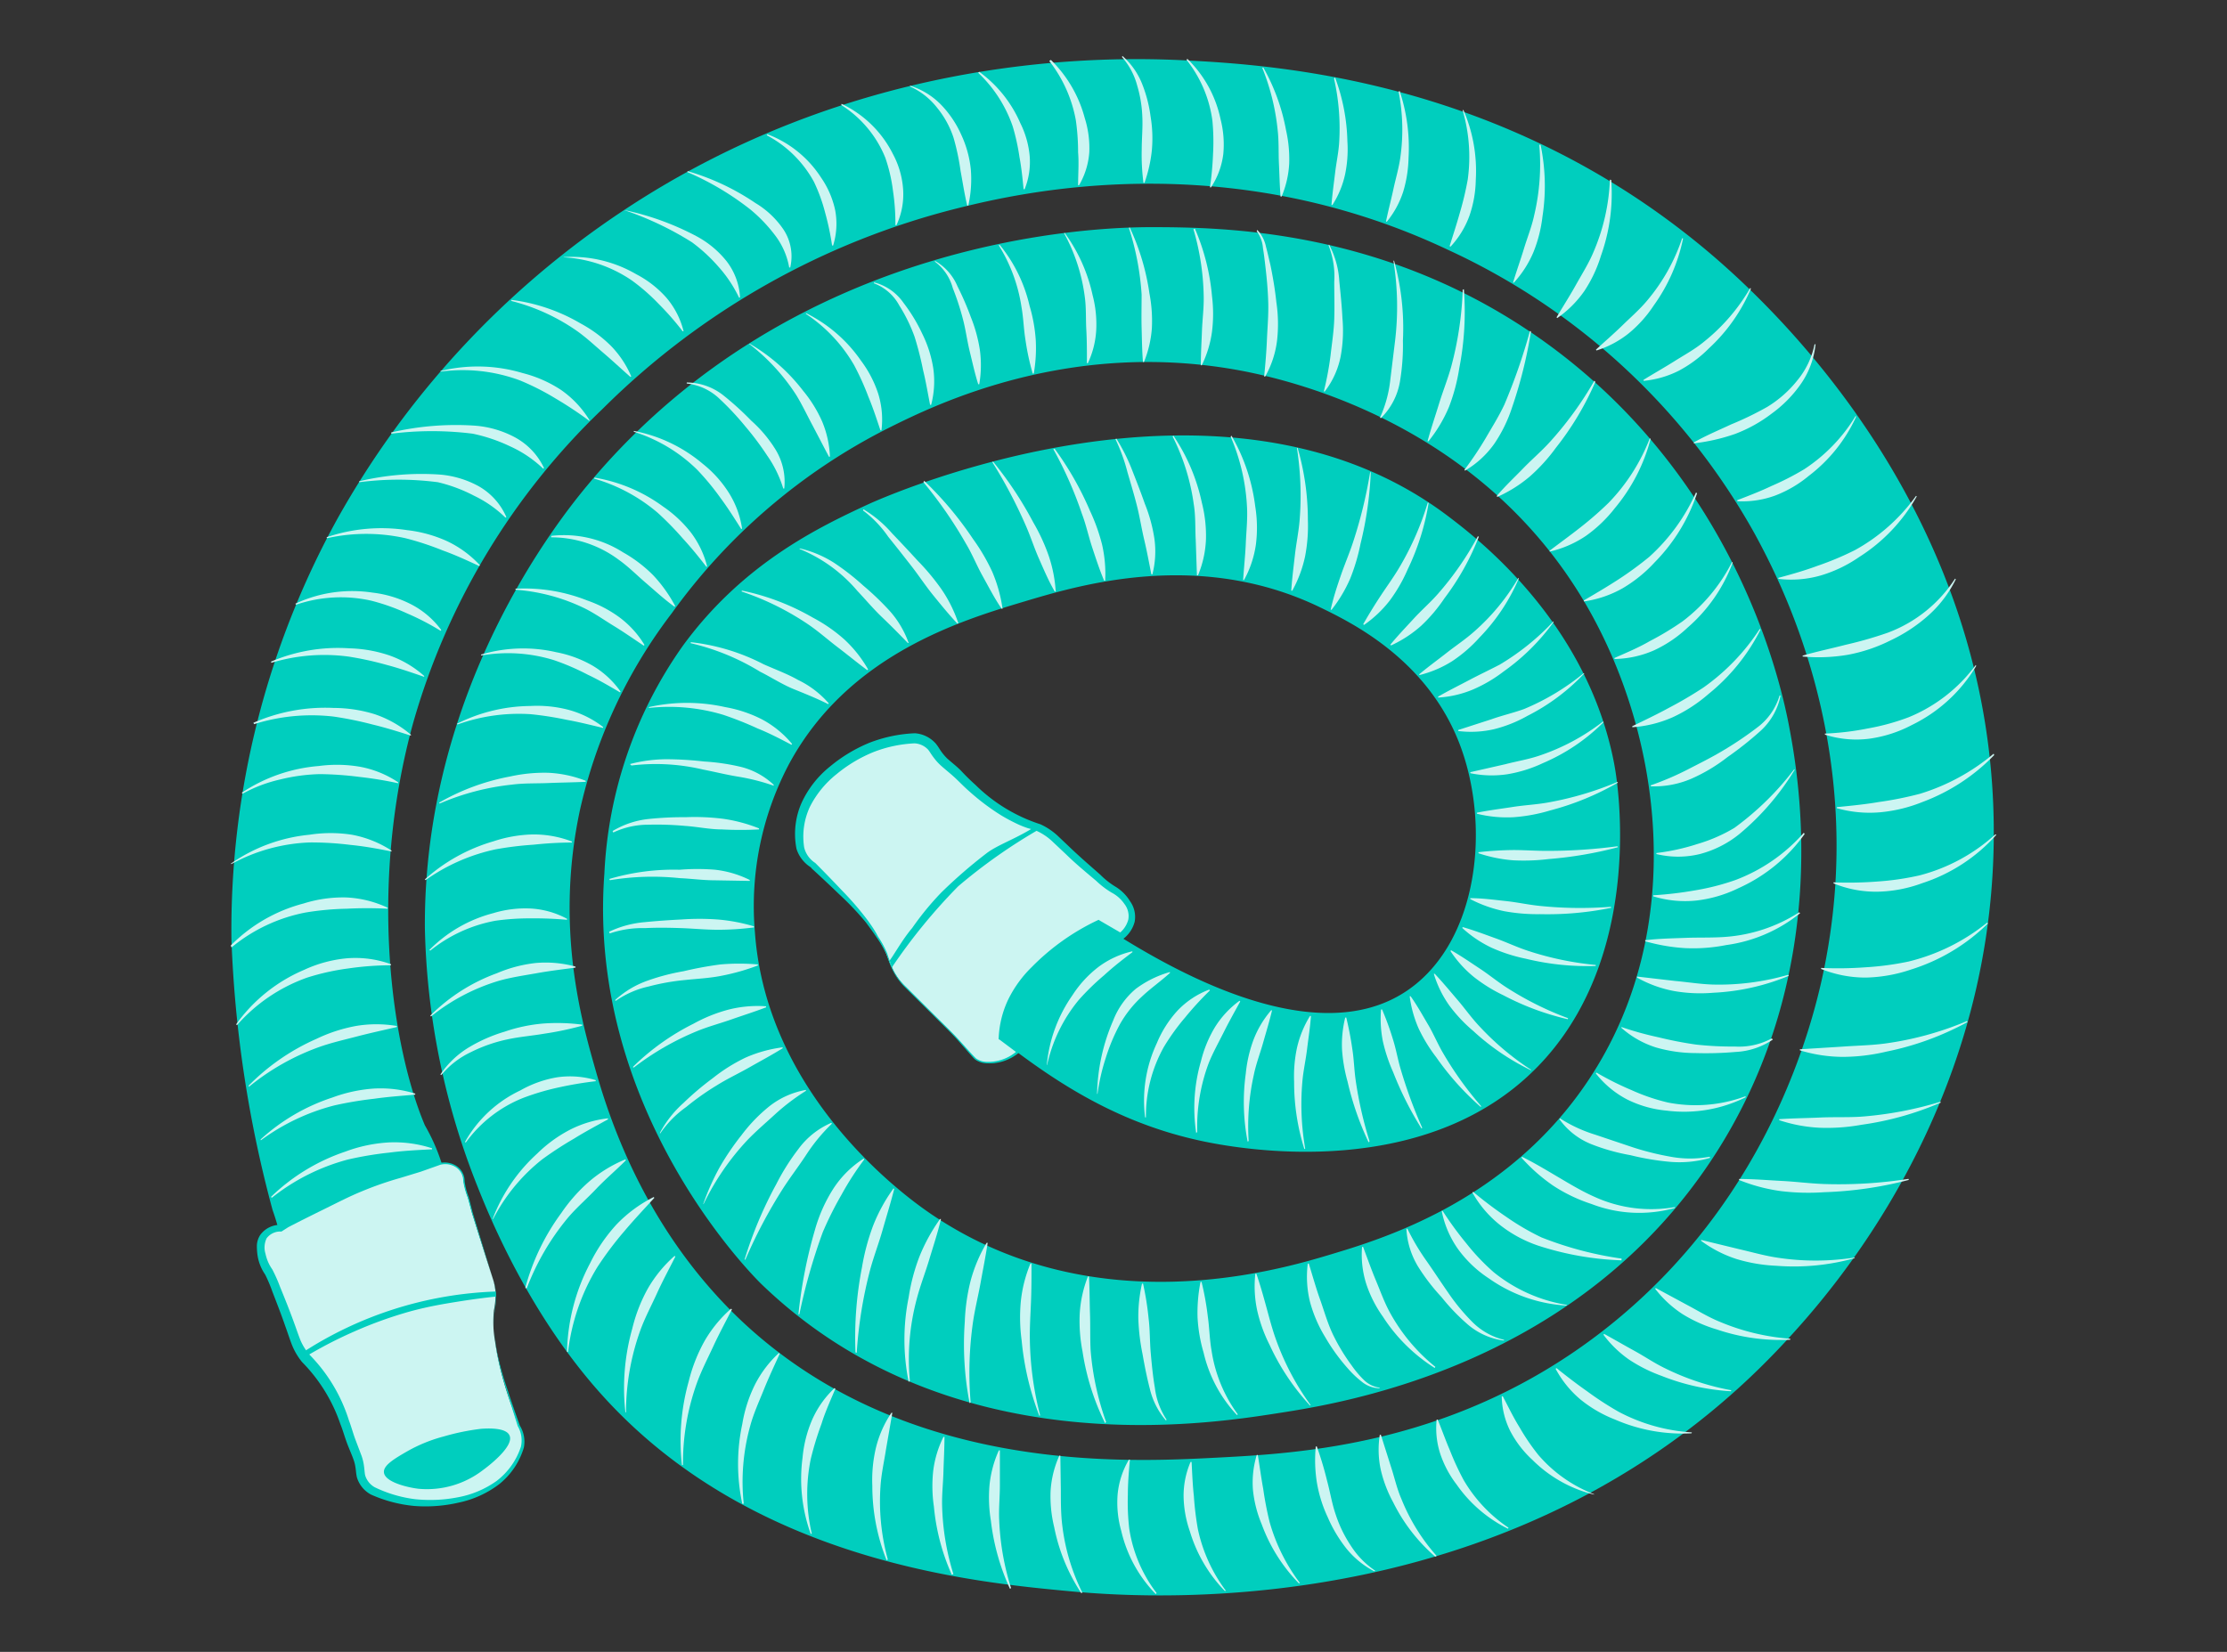 <?xml version="1.0" encoding="UTF-8"?> <svg xmlns="http://www.w3.org/2000/svg" id="Layer_1" data-name="Layer 1" viewBox="0 0 217 161"><rect x="0" y="0" width="217" height="161" fill="#333333" stroke="none"/><defs><style>.cls-1{fill:#00cebe;}.cls-2{fill:#ccf5f2;}</style></defs><title>hosepipe-t</title><path class="cls-1" d="M36.65,139.38c-6.83-11.54-8.73-15.61-8.93-16.85a21.86,21.86,0,0,0-.6-2.8c-.27-1-.54-1.73-.57-1.83a117.26,117.26,0,0,1-4-26.36,83,83,0,0,1,10.34-41A87,87,0,0,1,60.56,20.64C82.69,5.87,105.42,5.4,115.21,5.87c9,.44,31.1,1.84,51,18.47,5.89,4.93,28.44,25.31,28.06,57.6-.3,26.64-16,44.18-20.26,48.78-25.09,27.16-60.66,25.24-69.79,24.37-9.38-.88-30.87-2.91-45.45-19-7.27-8-11.17-17.74-12.29-20.57a71.89,71.89,0,0,1-5.08-25.07c-.14-23.24,13-39.75,15.88-43.2,20.28-24.4,49.85-25.08,54.65-25.11,7.1,0,23.35.08,38.9,11.41C169.5,47.16,173.65,67.12,174.37,71c.95,5.06,4.14,23.6-7.09,41.27-13.27,20.87-36.47,24.5-42.84,25.48-7,1.09-31.94,5-50.17-12.52-.71-.67-17.11-16.9-15.38-40.09a41.76,41.76,0,0,1,7.67-22.23c5.86-8,13.2-11.51,18-13.74,1.67-.77,34.58-15.43,56.49,1.1,2.56,1.94,12.73,9.6,15.88,22.53.22.9.36,1.63.43,2.06.24,1.35,2.84,17.4-6.71,28.22-11,12.46-30.07,8.88-33.6,8.12-9.91-2.13-16.61-7.47-22.89-12.55A79.57,79.57,0,0,1,78.29,81.2,12.08,12.08,0,0,1,82,76.81,13.15,13.15,0,0,1,92.36,75a50.62,50.62,0,0,0,15.51,15.5c4.74,3,20.06,12.65,29.5,5.87,6.72-4.82,7.92-16,4.8-24-3.2-8.15-10.48-11.69-13.51-13.16-11.74-5.7-23.44-2.2-28.73-.62-6.22,1.86-17.21,5.16-23,15.79a29.62,29.62,0,0,0-3.37,16.49c1.14,15.93,14.62,25.68,16.78,27.19l.2.14c16,11,34.12,5.57,39.14,4.06s17.25-5.17,25.11-17c9.74-14.62,7.21-33.66-.36-46.52-10.12-17.18-28-21.54-33.28-22.57-16.72-3.22-29.87,3.18-34.7,5.61a58.34,58.34,0,0,0-21,18A49.28,49.28,0,0,0,56.5,79c-2.4,11.29.12,20.35,1.48,25.11,1.23,4.34,4.57,15.31,14,24.37,15.86,15.18,37.58,14.06,46.6,13.59,8.09-.42,23.23-1.21,37.56-12.32C173,116.67,177.06,98.39,178,93.06c3.75-20.74-4.59-36.55-7-41a65.52,65.52,0,0,0-29.95-27.73c-21.55-10.18-41.47-5.59-47.63-4.06A74.77,74.77,0,0,0,58.72,39.85,68.08,68.08,0,0,0,40.25,70.49c-4.44,16.15-2,31.74,1.15,39.19A18.73,18.73,0,0,1,43,113.27c.18.56.2.72.45,1.53a34.71,34.71,0,0,0,1.24,3.37c1.22,3,1.55,10.5,1.64,12.87.16,3.92.26,7.59.31,11a4.39,4.39,0,0,1-2.44,2.13C41.86,144.91,38.54,143.12,36.65,139.38Z"></path><path class="cls-2" d="M88.25,96.21l4.8,4.78.89,1c1,1.15,1.09,1.24,1.3,1.34a3.11,3.11,0,0,0,2.3.08,4.35,4.35,0,0,0,1.66-.9l-.46-.35-.38-.29c-.19-.15-.49-.37-.88-.69a10,10,0,0,1,.39-2.28A10.85,10.85,0,0,1,101.1,94a21.83,21.83,0,0,1,6-4.07l1.13.72,1,.63a2.67,2.67,0,0,0,1.1-2,2.73,2.73,0,0,0-.6-1.59A4.89,4.89,0,0,0,108,86.32c-.28-.18-1.06-.88-2.63-2.29-2.51-2.25-2.61-2.56-3.65-3.14s-1-.29-2.47-1a18.75,18.75,0,0,1-4.32-3c-1-.85-1-1-2.19-2a7.5,7.5,0,0,1-1.24-1.2,6.2,6.2,0,0,0-.88-1.14A2.51,2.51,0,0,0,89.13,72a12.67,12.67,0,0,0-6.22,1.89c-1.06.67-4.44,2.79-5,6.53a7.16,7.16,0,0,0,0,2.27,2.69,2.69,0,0,0,.42.87,2.93,2.93,0,0,0,.85.81c.28.26.74.7,1.29,1.24a32.36,32.36,0,0,1,4.58,5.11,11,11,0,0,1,1.47,2.63A7.72,7.72,0,0,0,87.28,95,5.67,5.67,0,0,0,88.25,96.21Z"></path><path class="cls-1" d="M88.28,96.18l2.53,2.52c.84.84,1.7,1.66,2.51,2.52l1.2,1.33c.2.21.4.44.61.63a1.94,1.94,0,0,0,.79.3,4.24,4.24,0,0,0,3.2-1.06v.2l-1.75-1.31-.06,0v-.08a9.71,9.71,0,0,1,.93-3.81,11.53,11.53,0,0,1,2.31-3.18,22.42,22.42,0,0,1,6.35-4.52l.15-.07.14.09L109.36,91l-.35,0a2.52,2.52,0,0,0,.93-1.36,1.92,1.92,0,0,0-.38-1.54A3.43,3.43,0,0,0,108.32,87a8.38,8.38,0,0,1-1.52-1.16c-1-.84-2-1.67-2.88-2.53L102.53,82a5.57,5.57,0,0,0-1.48-1,6.28,6.28,0,0,0-.86-.27,9.42,9.42,0,0,1-.93-.36,17.61,17.61,0,0,1-1.72-.91,22.13,22.13,0,0,1-3.09-2.33c-.49-.42-.94-.9-1.38-1.31s-.93-.79-1.43-1.24a5.59,5.59,0,0,1-.69-.78c-.21-.27-.38-.58-.52-.74a1.94,1.94,0,0,0-1.34-.61h.06a12.54,12.54,0,0,0-4.06.86,13.82,13.82,0,0,0-3.57,2.14,9.62,9.62,0,0,0-2.59,3.16,6.86,6.86,0,0,0-.57,4v0a2.49,2.49,0,0,0,1.08,1.5l0,0,0,0c.89.89,1.76,1.79,2.63,2.71a29.6,29.6,0,0,1,2.47,2.87c.37.51.71,1,1,1.57a9.29,9.29,0,0,1,.91,1.67,16,16,0,0,0,.66,1.76A6.16,6.16,0,0,0,88.28,96.18Zm-.07.07a6.25,6.25,0,0,1-1.14-1.51,13.58,13.58,0,0,1-.7-1.75,10.41,10.41,0,0,0-.94-1.61c-.35-.52-.7-1-1.09-1.52a28.64,28.64,0,0,0-2.58-2.71c-.9-.87-1.82-1.73-2.74-2.57l.06,0a3.3,3.3,0,0,1-1.47-1.85h0v0a7.53,7.53,0,0,1,.5-4.49,9.8,9.8,0,0,1,2.79-3.55,14.72,14.72,0,0,1,3.83-2.3,13.77,13.77,0,0,1,4.38-.92h.07a3,3,0,0,1,2,1c.26.32.39.58.56.81a5,5,0,0,0,.56.65c.43.39,1,.82,1.41,1.26s.89.91,1.35,1.32a16,16,0,0,0,6.32,3.83,6.4,6.4,0,0,1,1.67,1.11l1.38,1.31c.92.87,1.86,1.68,2.79,2.5a7.59,7.59,0,0,0,1.47,1.16,4.25,4.25,0,0,1,1.43,1.43,2.6,2.6,0,0,1,.44,2,3.07,3.07,0,0,1-1.18,1.71l-.17.13-.18-.11-2.14-1.38.28,0a21.83,21.83,0,0,0-6.26,4.34,11,11,0,0,0-2.3,3,9.44,9.44,0,0,0-1,3.65l-.06-.12,1.71,1.34.13.1-.12.1a4.47,4.47,0,0,1-3.4,1,2,2,0,0,1-.86-.35c-.23-.21-.41-.44-.61-.66l-1.18-1.34c-.8-.87-1.67-1.69-2.5-2.53Z"></path><path class="cls-1" d="M86.69,93.62c.56-.78,1.27-2.08,2.2-3.18A28.18,28.18,0,0,1,91.71,87a48.3,48.3,0,0,1,4.4-3.82c1.1-.85,2.94-1.44,4.75-2.62a1,1,0,0,1,.22.09l.28.12a52.76,52.76,0,0,0-8,5.62,55.46,55.46,0,0,0-6.45,7.89"></path><path class="cls-2" d="M48,124.56c-.68-2.11-1.35-4.23-2-6.34-.07-.26-.19-.71-.33-1.27a12.29,12.29,0,0,1-.47-1.68,2.47,2.47,0,0,0-.11-.75,1.81,1.81,0,0,0-.64-.8,2,2,0,0,0-1.61-.27c-.41.15-1,.37-1.79.61-1.44.46-2.21.63-3.09.88a32.68,32.68,0,0,0-4.22,1.57c-.86.37-1.89.87-3.95,1.87l-1.88.92-.66.41a2.16,2.16,0,0,0-1.61.83,2.33,2.33,0,0,0-.19,1.66,4.84,4.84,0,0,0,.88,2c.16.28.53,1.25,1.26,3.18,1.18,3.1,1.12,3.41,1.77,4.39s.76.72,1.72,2a18.51,18.51,0,0,1,2.42,4.56c.47,1.19.41,1.34,1,2.78a7.36,7.36,0,0,1,.54,1.6,7,7,0,0,0,.25,1.39,2.57,2.57,0,0,0,1,1.14,12.62,12.62,0,0,0,6.3,1.17c1.23-.1,5.14-.42,7.29-3.43a7.21,7.21,0,0,0,1-2,3.12,3.12,0,0,0,0-1,2.92,2.92,0,0,0-.39-1.09c-.12-.36-.32-.94-.56-1.67a31.81,31.81,0,0,1-1.7-6.52,11,11,0,0,1-.1-3,7.46,7.46,0,0,0,.15-1.75A5.52,5.52,0,0,0,48,124.56Z"></path><path class="cls-1" d="M48,124.56l-2-6.27-.43-1.59a6.76,6.76,0,0,1-.43-1.6,1.6,1.6,0,0,0-.73-1.34,1.9,1.9,0,0,0-1.52-.23h0L41,114.2l-1.93.59a33.09,33.09,0,0,0-3.78,1.31c-1.23.5-2.42,1.12-3.62,1.71s-2.39,1.18-3.58,1.8l0,0-.66.42-.06,0h-.1a1.67,1.67,0,0,0-1.29.66,2.08,2.08,0,0,0-.11,1.51,4.12,4.12,0,0,0,.66,1.52,14.57,14.57,0,0,1,.76,1.71c.48,1.17.94,2.32,1.36,3.48.21.57.41,1.17.62,1.7a5.45,5.45,0,0,0,.88,1.42A15.87,15.87,0,0,1,34,138.44c.23.6.39,1.21.59,1.76l.65,1.72a4.88,4.88,0,0,1,.23,1c.05.33.06.66.11.87a2,2,0,0,0,.92,1.16l0,0a12.6,12.6,0,0,0,3.95,1.17,14.07,14.07,0,0,0,4.14-.18,9.44,9.44,0,0,0,3.79-1.59A6.9,6.9,0,0,0,50.76,141v0a2.78,2.78,0,0,0-.31-2h0l-1.11-3.53a29.52,29.52,0,0,1-.92-3.59c-.11-.61-.17-1.22-.23-1.84a9.52,9.52,0,0,1-.05-1.85,16,16,0,0,0,.21-1.83A5.92,5.92,0,0,0,48,124.56Zm0,0a5.61,5.61,0,0,1,.31,1.82,16.16,16.16,0,0,1-.19,1.84,9.49,9.49,0,0,0,.08,1.84c.07.61.13,1.22.25,1.82a31.89,31.89,0,0,0,1,3.57c.38,1.17.79,2.34,1.2,3.49v0a3,3,0,0,1,.4,2.13h0a7.19,7.19,0,0,1-2.4,3.58,9.82,9.82,0,0,1-3.94,1.8,14.35,14.35,0,0,1-4.34.33,13.37,13.37,0,0,1-4.22-1.11h0l0,0A2.82,2.82,0,0,1,34.78,144c-.09-.38-.09-.67-.14-.95a3.69,3.69,0,0,0-.2-.81c-.19-.53-.46-1.12-.67-1.7s-.38-1.19-.6-1.73a15.84,15.84,0,0,0-3.74-6.06,6.49,6.49,0,0,1-1-1.71c-.23-.6-.41-1.18-.62-1.75-.4-1.16-.84-2.29-1.27-3.4a14.22,14.22,0,0,0-.7-1.66,4.44,4.44,0,0,1-.74-1.84,6.24,6.24,0,0,1-.07-1,2,2,0,0,1,.36-1.07,2.41,2.41,0,0,1,1.88-.94l-.17,0,.67-.4h0c1.21-.57,2.43-1.14,3.66-1.69s2.43-1.13,3.69-1.6A31.84,31.84,0,0,1,39,114.5l1.93-.52,1.91-.62h0a2.13,2.13,0,0,1,1.65.29,1.74,1.74,0,0,1,.78,1.44,6,6,0,0,0,.4,1.58l.41,1.6Z"></path><path class="cls-1" d="M43.26,140a14.87,14.87,0,0,0-3.52,1.42c-1.25.72-2.39,1.38-2.33,2.08.07.92,2.16,1.45,3.32,1.6a8.94,8.94,0,0,0,6.36-1.84c.32-.23,3-2.23,2.57-3.32-.31-.84-2.24-.72-2.78-.68A22.41,22.41,0,0,0,43.26,140Z"></path><path class="cls-1" d="M48.34,126.37c-1,.1-2.25.26-3.75.5s-2.79.46-4.49.91a40.27,40.27,0,0,0-5.59,2,41.22,41.22,0,0,0-4.82,2.5l-.15-.19-.14-.21a36.83,36.83,0,0,1,18.9-6Z"></path><path class="cls-2" d="M158,122.84a29.42,29.42,0,0,1-8.11-1.43,12.47,12.47,0,0,1-3.71-2,10.72,10.72,0,0,1-2.71-3.18l.08-.06a40,40,0,0,0,3.22,2.43,24.45,24.45,0,0,0,3.42,2,34.12,34.12,0,0,0,7.82,2.07Z"></path><path class="cls-2" d="M163.22,117.73a12.92,12.92,0,0,1-8.14-.38,15.51,15.51,0,0,1-3.74-1.79,17.08,17.08,0,0,1-3.09-2.73l.06-.08c1.24.61,2.39,1.31,3.56,2s2.28,1.36,3.5,1.9a13.31,13.31,0,0,0,7.83,1Z"></path><path class="cls-2" d="M155.32,145.67a12.84,12.84,0,0,1-6-3.38,10.26,10.26,0,0,1-2.15-2.79,7.84,7.84,0,0,1-.84-3.41l.1,0c.53,1,1,2,1.62,3a21.37,21.37,0,0,0,1.85,2.72,13.58,13.58,0,0,0,5.44,3.83Z"></path><path class="cls-2" d="M102,103.8A14.12,14.12,0,0,1,104.5,97a11,11,0,0,1,2.5-2.73,8.73,8.73,0,0,1,3.34-1.55l0,.09c-1,.75-1.89,1.45-2.75,2.24a23.79,23.79,0,0,0-2.49,2.43,15,15,0,0,0-3.07,6.32Z"></path><path class="cls-2" d="M106.9,106.61a18.93,18.93,0,0,1,1.57-7.15,7.62,7.62,0,0,1,2.2-3.08A10.19,10.19,0,0,1,114,94.74l0,.09c-.92.83-1.91,1.52-2.74,2.31a11,11,0,0,0-2.13,2.68,18.21,18.21,0,0,0-1.38,3.28,20,20,0,0,0-.81,3.52Z"></path><path class="cls-2" d="M111.58,108.91a13.14,13.14,0,0,1,1.14-7.23,10.84,10.84,0,0,1,2-3.16,8.33,8.33,0,0,1,3.11-2.07l.06.09a31.09,31.09,0,0,0-2.42,2.64,21.62,21.62,0,0,0-2.06,2.86,13.8,13.8,0,0,0-1.75,6.87Z"></path><path class="cls-2" d="M116.56,110.44a16.3,16.3,0,0,1,.46-7,12,12,0,0,1,1.35-3.3,9.19,9.19,0,0,1,2.41-2.6l.07.07c-.55,1-1.11,2-1.61,3s-1.06,2-1.46,3a17.67,17.67,0,0,0-1.12,6.71Z"></path><path class="cls-2" d="M121.57,111.27a20.25,20.25,0,0,1-.18-6.64,13.13,13.13,0,0,1,.75-3.28,9.79,9.79,0,0,1,1.72-2.88l.09,0c-.26,1.1-.58,2.13-.87,3.16s-.67,2-.9,3.1a23,23,0,0,0-.51,6.48Z"></path><path class="cls-2" d="M127.1,112a21.57,21.57,0,0,1-1-6.55,13.31,13.31,0,0,1,.28-3.33,10.24,10.24,0,0,1,1.27-3.1l.09,0c-.08,1.12-.25,2.18-.38,3.25s-.37,2.11-.46,3.19a25.27,25.27,0,0,0,.28,6.49Z"></path><path class="cls-2" d="M133.36,111.34a28.91,28.91,0,0,1-2.05-5.91,15.61,15.61,0,0,1-.54-3.1,10.85,10.85,0,0,1,.31-3.15h.1a31.08,31.08,0,0,1,.59,3.06c.16,1,.18,2,.32,3a38.32,38.32,0,0,0,1.36,6Z"></path><path class="cls-2" d="M138.52,110a32.56,32.56,0,0,1-2.77-5.5,15.92,15.92,0,0,1-1-3,11.14,11.14,0,0,1-.18-3.11h.1a27.8,27.8,0,0,1,1.05,2.88c.32,1,.48,2,.76,2.93a46.2,46.2,0,0,0,2.1,5.72Z"></path><path class="cls-2" d="M144.27,107.88a26.85,26.85,0,0,1-4.32-4.83,15.35,15.35,0,0,1-1.71-2.79,11.42,11.42,0,0,1-.88-3.16l.09,0c.64.9,1.15,1.83,1.69,2.74s.94,1.89,1.48,2.81a33.59,33.59,0,0,0,3.72,5.18Z"></path><path class="cls-2" d="M149.17,104.31a23.11,23.11,0,0,1-5.61-3.82A14.64,14.64,0,0,1,141.22,98a10.69,10.69,0,0,1-1.51-3.09l.09,0c.79.84,1.49,1.69,2.21,2.53s1.35,1.74,2.11,2.55a26.67,26.67,0,0,0,5.1,4.3Z"></path><path class="cls-2" d="M152.77,99.34A25.92,25.92,0,0,1,146.48,97a15.24,15.24,0,0,1-2.88-1.79,11.13,11.13,0,0,1-2.27-2.52l.07-.07c1,.57,1.89,1.19,2.8,1.79s1.75,1.3,2.68,1.89a31,31,0,0,0,5.91,2.94Z"></path><path class="cls-2" d="M155.49,94.15a25.39,25.39,0,0,1-6.83-.71,15.88,15.88,0,0,1-3.3-1.06,11.39,11.39,0,0,1-2.88-1.94l.05-.08c1.12.32,2.16.72,3.22,1.1s2.06.86,3.13,1.21a30.12,30.12,0,0,0,6.61,1.38Z"></path><path class="cls-2" d="M157,88.48a30.94,30.94,0,0,1-6.93.62,17.85,17.85,0,0,1-3.5-.29,12.83,12.83,0,0,1-3.31-1.18l0-.09c1.18,0,2.31.16,3.45.28s2.24.37,3.38.48a38.42,38.42,0,0,0,6.87.08Z"></path><path class="cls-2" d="M157.64,82.58a38.4,38.4,0,0,1-6.75,1.15,19.91,19.91,0,0,1-3.45.12,14.1,14.1,0,0,1-3.38-.69v-.1a32.84,32.84,0,0,1,3.41-.21c1.12,0,2.24.09,3.37.08a51.21,51.21,0,0,0,6.77-.45Z"></path><path class="cls-2" d="M157.65,76.28a26.67,26.67,0,0,1-6.6,2.71,16.46,16.46,0,0,1-3.55.66,12.1,12.1,0,0,1-3.59-.34v-.1c1.19-.24,2.35-.38,3.5-.56s2.31-.23,3.46-.44a31.65,31.65,0,0,0,6.74-2Z"></path><path class="cls-2" d="M156.26,70.38a18.7,18.7,0,0,1-5.92,4,13.17,13.17,0,0,1-3.45,1.08,10.24,10.24,0,0,1-3.62-.1v-.1l3.43-.78c1.11-.29,2.25-.47,3.35-.85a20.87,20.87,0,0,0,6.14-3.3Z"></path><path class="cls-2" d="M154.38,65.63a20,20,0,0,1-5.54,4.14,13.07,13.07,0,0,1-3.25,1.3,10.05,10.05,0,0,1-3.5.18v-.1l3.25-1.05c1-.36,2.14-.62,3.18-1a23.08,23.08,0,0,0,5.8-3.49Z"></path><path class="cls-2" d="M151.39,60.62a20.91,20.91,0,0,1-4.88,4.83,13.82,13.82,0,0,1-3,1.76,10.34,10.34,0,0,1-3.38.78l0-.09c1-.58,2-1.07,3-1.6s2-1,3-1.52a23.8,23.8,0,0,0,5.24-4.22Z"></path><path class="cls-2" d="M148,56.37a18.89,18.89,0,0,1-3.83,5.76,13.86,13.86,0,0,1-2.65,2.3,10.79,10.79,0,0,1-3.22,1.37l0-.09c.9-.75,1.81-1.41,2.69-2.1s1.82-1.31,2.66-2.06a21.07,21.07,0,0,0,4.3-5.22Z"></path><path class="cls-2" d="M144.1,52.31a24.73,24.73,0,0,1-3.35,6A15.5,15.5,0,0,1,138.47,61a11.83,11.83,0,0,1-2.93,1.91l-.06-.08c.75-.91,1.53-1.72,2.29-2.55s1.62-1.57,2.36-2.42A29.82,29.82,0,0,0,144,52.27Z"></path><path class="cls-2" d="M139.21,49a23.64,23.64,0,0,1-2.06,6.53,15.18,15.18,0,0,1-1.73,3,11.35,11.35,0,0,1-2.51,2.38l-.08-.07c.57-1,1.19-2,1.78-2.89s1.27-1.82,1.83-2.79A28.33,28.33,0,0,0,139.12,49Z"></path><path class="cls-2" d="M133.57,46a35,35,0,0,1-1,7,19.07,19.07,0,0,1-1,3.38,13.68,13.68,0,0,1-1.82,3.05l-.09,0c.26-1.17.62-2.27,1-3.37s.83-2.14,1.19-3.24a44.44,44.44,0,0,0,1.65-6.76Z"></path><path class="cls-2" d="M126.44,43.66a25.15,25.15,0,0,1,1,7,15.74,15.74,0,0,1-.27,3.56,12.08,12.08,0,0,1-1.25,3.35l-.1,0c.08-1.2.23-2.35.36-3.5s.37-2.27.46-3.42a30.07,30.07,0,0,0-.27-7Z"></path><path class="cls-2" d="M120,42.47a18.21,18.21,0,0,1,2.31,6.88,13,13,0,0,1,.07,3.69,10.12,10.12,0,0,1-1.16,3.49l-.09,0c.08-1.23.21-2.39.26-3.57s.18-2.33.12-3.51a19.89,19.89,0,0,0-1.6-6.91Z"></path><path class="cls-2" d="M114.34,42.47A18.58,18.58,0,0,1,117.11,49a13,13,0,0,1,.4,3.57,10.11,10.11,0,0,1-.78,3.51l-.1,0-.12-3.49c-.06-1.14,0-2.29-.19-3.44a20.91,20.91,0,0,0-2.06-6.61Z"></path><path class="cls-2" d="M108.78,42.75a18,18,0,0,1,1.55,3.11c.42,1.07.84,2.14,1.22,3.23a15.12,15.12,0,0,1,.93,3.38,9,9,0,0,1-.19,3.51h-.1c-.23-1.15-.43-2.25-.69-3.34s-.43-2.21-.71-3.32-.61-2.2-.93-3.3a17.45,17.45,0,0,0-1.17-3.22Z"></path><path class="cls-2" d="M102.76,43.73a30.7,30.7,0,0,1,3.45,6.06,18.26,18.26,0,0,1,1.18,3.3,12.9,12.9,0,0,1,.3,3.51h-.1c-.46-1.09-.81-2.17-1.17-3.26s-.59-2.19-1-3.27a38.22,38.22,0,0,0-2.78-6.29Z"></path><path class="cls-2" d="M96.77,45a36,36,0,0,1,3.91,5.91,18.65,18.65,0,0,1,1.5,3.24,13.41,13.41,0,0,1,.69,3.51l-.09,0c-.59-1-1.06-2.12-1.53-3.18s-.82-2.17-1.29-3.24a47.08,47.08,0,0,0-3.27-6.2Z"></path><path class="cls-2" d="M90.05,46.86a33.67,33.67,0,0,1,4.76,5.67,19.12,19.12,0,0,1,1.88,3.21,14.36,14.36,0,0,1,1,3.59l-.09,0c-.69-1-1.26-2.12-1.85-3.18S94.73,54,94.13,53a41.82,41.82,0,0,0-4.15-6Z"></path><path class="cls-2" d="M84.14,49.64A11.67,11.67,0,0,1,86.94,52c.83.87,1.66,1.75,2.48,2.65a22.32,22.32,0,0,1,2.33,2.8,13.29,13.29,0,0,1,1.63,3.29l-.08.05c-.85-.9-1.6-1.83-2.35-2.75s-1.41-1.93-2.15-2.88-1.48-1.89-2.24-2.83a11,11,0,0,0-2.47-2.58Z"></path><path class="cls-2" d="M77.93,53.45a10.75,10.75,0,0,1,3.32,1.39,23.65,23.65,0,0,1,2.85,2.22,27.53,27.53,0,0,1,2.59,2.48,9.43,9.43,0,0,1,1.85,3.13l-.08,0c-.84-.87-1.65-1.69-2.5-2.5s-1.61-1.72-2.42-2.58a14.65,14.65,0,0,0-5.64-4.09Z"></path><path class="cls-2" d="M72.29,57.56a23.16,23.16,0,0,1,6.9,2.63,15.52,15.52,0,0,1,3.08,2.13,12.19,12.19,0,0,1,2.32,2.93l-.08.07c-1-.74-1.93-1.51-2.89-2.24s-1.85-1.53-2.85-2.21a26.69,26.69,0,0,0-6.51-3.22Z"></path><path class="cls-2" d="M67.31,62.59a20.26,20.26,0,0,1,7.09,2.15c1.12.5,2.28.92,3.36,1.53a9.26,9.26,0,0,1,3,2.29l-.06.07c-1.11-.56-2.22-1-3.35-1.46S75.13,66,74.05,65.46a22.69,22.69,0,0,0-6.75-2.77Z"></path><path class="cls-2" d="M63.22,68.92a17,17,0,0,1,7.45,0,12.66,12.66,0,0,1,3.59,1.2,9.8,9.8,0,0,1,2.92,2.39l-.06.08C76,72,74.92,71.44,73.82,71a33.34,33.34,0,0,0-3.35-1.33A18.31,18.31,0,0,0,63.24,69Z"></path><path class="cls-2" d="M61.38,74.47A14.25,14.25,0,0,1,65,74a33.13,33.13,0,0,1,3.6.22,20.92,20.92,0,0,1,3.57.52,7.21,7.21,0,0,1,3.22,1.75l0,.09a20.36,20.36,0,0,0-3.39-.87c-1.14-.18-2.3-.47-3.47-.7a20,20,0,0,0-7-.4Z"></path><path class="cls-2" d="M59.69,81a8.52,8.52,0,0,1,3.45-1.17,31.86,31.86,0,0,1,3.65-.18,22.18,22.18,0,0,1,3.64.15,15.1,15.1,0,0,1,3.53.94l0,.1a33.53,33.53,0,0,1-3.62,0c-1.19,0-2.37-.26-3.56-.34a30.59,30.59,0,0,0-3.58-.12,8,8,0,0,0-3.44.76Z"></path><path class="cls-2" d="M59.37,85.67a22.06,22.06,0,0,1,6.85-.9,21.17,21.17,0,0,1,3.47,0,10.07,10.07,0,0,1,3.37,1l0,.09-3.42-.06c-1.12,0-2.26-.16-3.4-.21a25.43,25.43,0,0,0-6.81.2Z"></path><path class="cls-2" d="M59.36,90.81a10,10,0,0,1,3.45-.93c1.19-.12,2.37-.2,3.56-.26a25,25,0,0,1,3.57,0,17.18,17.18,0,0,1,3.53.67v.1a26.81,26.81,0,0,1-3.56.23c-1.17,0-2.34-.12-3.52-.16s-2.36-.06-3.53,0a9.84,9.84,0,0,0-3.45.52Z"></path><path class="cls-2" d="M59.93,97.48a9.22,9.22,0,0,1,3.14-1.89,21.23,21.23,0,0,1,3.54-.93A35.92,35.92,0,0,1,70.2,94,21.16,21.16,0,0,1,73.85,94l0,.1a21.43,21.43,0,0,1-3.52,1c-1.18.24-2.39.29-3.6.42a21.92,21.92,0,0,0-3.53.63A9,9,0,0,0,60,97.55Z"></path><path class="cls-2" d="M61.66,104a23.09,23.09,0,0,1,5.89-4.21A15,15,0,0,1,71,98.4a11.49,11.49,0,0,1,3.65-.32v.1c-1.15.44-2.27.79-3.38,1.18s-2.25.69-3.35,1.14a26.71,26.71,0,0,0-6.16,3.55Z"></path><path class="cls-2" d="M64.3,110.42a10.54,10.54,0,0,1,2.3-2.92,28.59,28.59,0,0,1,2.86-2.42,16.66,16.66,0,0,1,3.19-2,13,13,0,0,1,3.61-1l0,.09c-1.07.67-2.15,1.24-3.2,1.84s-2.15,1.11-3.19,1.76a25.49,25.49,0,0,0-3,2.12,10.16,10.16,0,0,0-2.55,2.6Z"></path><path class="cls-2" d="M68.53,117.33a23.79,23.79,0,0,1,1.56-3.5,25.7,25.7,0,0,1,2.17-3.2,15.56,15.56,0,0,1,2.7-2.8,8,8,0,0,1,3.57-1.6l0,.09a21.12,21.12,0,0,0-3,2.28c-.91.84-1.87,1.65-2.73,2.55a24.93,24.93,0,0,0-4.25,6.22Z"></path><path class="cls-2" d="M72.55,122.77a39.51,39.51,0,0,1,3.11-7.39A21.77,21.77,0,0,1,77.79,112,7.77,7.77,0,0,1,81,109.44l.06.08a17.24,17.24,0,0,0-2.48,3c-.71,1.09-1.52,2.14-2.24,3.25a48.44,48.44,0,0,0-3.71,7Z"></path><path class="cls-2" d="M77.8,128.1a46.33,46.33,0,0,1,1.62-8.27,15,15,0,0,1,1.74-3.91,9.81,9.81,0,0,1,3-3l.06.08A28.27,28.27,0,0,0,82,116.44a33.76,33.76,0,0,0-1.83,3.66,57.08,57.08,0,0,0-2.28,8Z"></path><path class="cls-2" d="M83.36,131.81a35.46,35.46,0,0,1,.63-8.28,21.75,21.75,0,0,1,1.06-4,16.34,16.34,0,0,1,2-3.68l.09,0c-.34,1.36-.75,2.66-1.13,4s-.86,2.58-1.22,3.9a42.24,42.24,0,0,0-1.31,8.1Z"></path><path class="cls-2" d="M88.54,134.68a20.73,20.73,0,0,1,0-8.23,19,19,0,0,1,1.06-4,17.64,17.64,0,0,1,2-3.64l.09,0c-.32,1.36-.75,2.64-1.14,3.94s-.88,2.54-1.22,3.85a22.65,22.65,0,0,0-.67,8Z"></path><path class="cls-2" d="M94.48,136.76a30.13,30.13,0,0,1-.47-7.94,19,19,0,0,1,.57-4,14.77,14.77,0,0,1,1.56-3.69l.1,0c-.2,1.33-.46,2.61-.69,3.89s-.55,2.54-.74,3.83a34.8,34.8,0,0,0-.23,7.84Z"></path><path class="cls-2" d="M101.28,138a27.45,27.45,0,0,1-1.73-7.35,16.74,16.74,0,0,1-.08-3.81,13.09,13.09,0,0,1,.94-3.69l.1,0c0,1.27,0,2.51-.05,3.74s-.13,2.46-.11,3.7a31.32,31.32,0,0,0,1,7.36Z"></path><path class="cls-2" d="M107.68,138.71a23.72,23.72,0,0,1-2.2-7,15.27,15.27,0,0,1-.27-3.69,11.81,11.81,0,0,1,.8-3.61h.1c.07,1.24.06,2.43.1,3.62s0,2.38.06,3.57a27.18,27.18,0,0,0,1.51,7Z"></path><path class="cls-2" d="M113.6,138.44a7.38,7.38,0,0,1-1.56-3.08c-.29-1.12-.51-2.24-.71-3.38a20.74,20.74,0,0,1-.41-3.42,14.35,14.35,0,0,1,.36-3.45h.1a28.76,28.76,0,0,1,.54,3.39c.14,1.12.11,2.25.21,3.38s.21,2.27.4,3.37a7.15,7.15,0,0,0,1.15,3.13Z"></path><path class="cls-2" d="M120.53,137.92a13.28,13.28,0,0,1-3.25-6.08,14.93,14.93,0,0,1-.59-3.44,15.51,15.51,0,0,1,.29-3.46h.1a27.66,27.66,0,0,1,.61,3.38c.16,1.12.17,2.24.37,3.35a14,14,0,0,0,2.55,6.18Z"></path><path class="cls-2" d="M127.66,137a22.46,22.46,0,0,1-3.94-5.9,14.53,14.53,0,0,1-1.22-3.38,11.31,11.31,0,0,1-.18-3.58h.1c.39,1.14.7,2.25,1,3.35s.59,2.22,1,3.31a25.41,25.41,0,0,0,3.28,6.14Z"></path><path class="cls-2" d="M134.43,135.31a2.82,2.82,0,0,1-1.75-.65,9.85,9.85,0,0,1-1.36-1.3,18.57,18.57,0,0,1-2.17-3,13.15,13.15,0,0,1-1.5-3.46,10.24,10.24,0,0,1-.22-3.74h.1c.37,1.19.69,2.35,1.09,3.47s.72,2.28,1.23,3.37a19.05,19.05,0,0,0,1.86,3.09,9.63,9.63,0,0,0,1.16,1.38,2.68,2.68,0,0,0,1.56.78Z"></path><path class="cls-2" d="M139.8,133.33a16.4,16.4,0,0,1-5.05-5,11.91,11.91,0,0,1-1.63-3.22,9.43,9.43,0,0,1-.4-3.58h.1c.42,1.12.8,2.2,1.24,3.25s.82,2.13,1.37,3.14a17.74,17.74,0,0,0,4.43,5.3Z"></path><path class="cls-2" d="M146.55,130.66a6.75,6.75,0,0,1-3.46-1.51,19.93,19.93,0,0,1-2.63-2.73,19.47,19.47,0,0,1-2.3-3,7.91,7.91,0,0,1-1.12-3.66l.1,0a21.8,21.8,0,0,0,1.87,3.15c.7,1,1.35,2,2.08,3.05a19.59,19.59,0,0,0,2.33,2.84,6.52,6.52,0,0,0,3.14,1.79Z"></path><path class="cls-2" d="M152.67,127.25a14.55,14.55,0,0,1-7.58-2.64,11.46,11.46,0,0,1-3-2.84,9.63,9.63,0,0,1-1.61-3.75l.09,0a33.3,33.3,0,0,0,2.32,3.18,21.31,21.31,0,0,0,2.66,2.8,15.17,15.17,0,0,0,7.1,3.18Z"></path><path class="cls-2" d="M50.23,57.38a16.63,16.63,0,0,1,7,1.15A11.8,11.8,0,0,1,60.4,60.2a9.37,9.37,0,0,1,2.4,2.66l-.07.07c-1-.66-1.93-1.32-2.9-1.91s-1.9-1.26-2.93-1.76a18.39,18.39,0,0,0-6.67-1.78Z"></path><path class="cls-2" d="M46.87,63.8a14.37,14.37,0,0,1,7.34-.23,11.31,11.31,0,0,1,3.52,1.3,8.88,8.88,0,0,1,2.74,2.54l-.06.07c-1.07-.63-2.09-1.23-3.16-1.73A23.28,23.28,0,0,0,54,64.35a15.12,15.12,0,0,0-7.11-.46Z"></path><path class="cls-2" d="M44.51,70.55a16.24,16.24,0,0,1,7.17-1.74,12.09,12.09,0,0,1,3.74.38,9.59,9.59,0,0,1,3.35,1.67l0,.09c-1.22-.29-2.37-.58-3.54-.79a32,32,0,0,0-3.53-.55,17.69,17.69,0,0,0-7.11,1Z"></path><path class="cls-2" d="M42.79,78.23a21.92,21.92,0,0,1,6.92-2.55,15.5,15.5,0,0,1,3.72-.36,11.4,11.4,0,0,1,3.64.78v.1c-1.25.06-2.45.07-3.64.12s-2.39,0-3.59.16a24.16,24.16,0,0,0-7,1.84Z"></path><path class="cls-2" d="M41.39,85.72A17.12,17.12,0,0,1,48.08,82a13.06,13.06,0,0,1,3.83-.67,10.38,10.38,0,0,1,3.82.69l0,.1c-1.29,0-2.52.08-3.76.21a32.54,32.54,0,0,0-3.67.45,18.44,18.44,0,0,0-6.83,3Z"></path><path class="cls-2" d="M41.83,92.6A13.54,13.54,0,0,1,48.07,89a10.77,10.77,0,0,1,3.66-.45,8.46,8.46,0,0,1,3.52,1l0,.1a35.21,35.21,0,0,0-3.52-.14,23.43,23.43,0,0,0-3.45.23,14.18,14.18,0,0,0-6.35,2.91Z"></path><path class="cls-2" d="M41.92,99a17.72,17.72,0,0,1,6.49-4.14,13.38,13.38,0,0,1,3.79-1,11,11,0,0,1,3.88.35v.1c-1.29.17-2.53.32-3.76.54s-2.45.39-3.66.73A19.41,19.41,0,0,0,42,99.07Z"></path><path class="cls-2" d="M42.91,104.73a8.86,8.86,0,0,1,2.75-2.63,15.14,15.14,0,0,1,3.52-1.55,15.57,15.57,0,0,1,3.75-.79,18.58,18.58,0,0,1,3.8.11v.1a30.47,30.47,0,0,1-3.7.78c-1.22.21-2.45.3-3.66.57a14.76,14.76,0,0,0-3.47,1.22A8.4,8.4,0,0,0,43,104.78Z"></path><path class="cls-2" d="M45.32,111.28a12.12,12.12,0,0,1,5.38-5A10.91,10.91,0,0,1,54.29,105a8.69,8.69,0,0,1,3.76.28v.1a36.1,36.1,0,0,0-3.58.6A24.27,24.27,0,0,0,51,107a12.71,12.71,0,0,0-5.63,4.38Z"></path><path class="cls-2" d="M48,118.81a16.56,16.56,0,0,1,4.35-6.38,13.28,13.28,0,0,1,3.17-2.31A10.81,10.81,0,0,1,59.24,109l0,.1c-1.14.63-2.25,1.22-3.31,1.88A35,35,0,0,0,52.83,113a17.77,17.77,0,0,0-4.78,5.81Z"></path><path class="cls-2" d="M51.18,125.54a21.84,21.84,0,0,1,3.52-7.32,16,16,0,0,1,2.73-3.08A13,13,0,0,1,60.94,113l.05.09c-1,1-2,1.84-2.89,2.78s-1.91,1.82-2.77,2.83a24.17,24.17,0,0,0-4,6.86Z"></path><path class="cls-2" d="M55.25,131.77a19.36,19.36,0,0,1,2.25-8.65,16,16,0,0,1,2.56-3.76,13.18,13.18,0,0,1,3.64-2.69l.06.08c-1,1.09-2,2.15-2.95,3.28a32.89,32.89,0,0,0-2.61,3.48,20.4,20.4,0,0,0-2.85,8.26Z"></path><path class="cls-2" d="M66.45,142.8a21.33,21.33,0,0,1,.66-8.17,15.87,15.87,0,0,1,1.51-3.87,12.47,12.47,0,0,1,2.62-3.21l.08.07c-.63,1.23-1.26,2.4-1.82,3.61s-1.17,2.38-1.62,3.64a23.08,23.08,0,0,0-1.33,7.92Z"></path><path class="cls-2" d="M72.33,146.57a18.54,18.54,0,0,1,0-7.78,13.59,13.59,0,0,1,1.2-3.77,10.93,10.93,0,0,1,2.37-3.15l.08.06c-.54,1.2-1.08,2.34-1.55,3.51s-1,2.32-1.33,3.54a20.32,20.32,0,0,0-.63,7.58Z"></path><path class="cls-2" d="M79,149.51a15.83,15.83,0,0,1-.8-7.43,12.14,12.14,0,0,1,.93-3.69,9.5,9.5,0,0,1,2.19-3.1l.08.06c-.49,1.17-1,2.28-1.35,3.42A30.46,30.46,0,0,0,79,142.21a17,17,0,0,0,.1,7.27Z"></path><path class="cls-2" d="M86.39,152.07A19.53,19.53,0,0,1,85,144.83a13.7,13.7,0,0,1,.35-3.72,10.65,10.65,0,0,1,1.51-3.41l.09,0-.62,3.58c-.18,1.18-.45,2.34-.53,3.54a21.32,21.32,0,0,0,.71,7.18Z"></path><path class="cls-2" d="M92.74,153.48A21,21,0,0,1,91,146.85a13.9,13.9,0,0,1-.07-3.47,10.24,10.24,0,0,1,1-3.33l.1,0c0,1.17-.07,2.28-.1,3.39s-.16,2.22-.13,3.34a24.41,24.41,0,0,0,1.1,6.64Z"></path><path class="cls-2" d="M98.41,154.85a22,22,0,0,1-1.86-6.64,14,14,0,0,1-.13-3.48,10.94,10.94,0,0,1,.91-3.37l.1,0c0,1.17,0,2.29,0,3.41s-.12,2.23-.07,3.36a25.37,25.37,0,0,0,1.16,6.66Z"></path><path class="cls-2" d="M105.37,155.29a17.94,17.94,0,0,1-2.65-6.45,12.72,12.72,0,0,1-.35-3.53,9.89,9.89,0,0,1,.85-3.43l.1,0,.05,3.43c0,1.13,0,2.25.14,3.38a20,20,0,0,0,1.95,6.53Z"></path><path class="cls-2" d="M112.62,155.37a13,13,0,0,1-3.36-6.14,10.17,10.17,0,0,1-.36-3.56,8.11,8.11,0,0,1,1.1-3.4l.1,0c-.11,1.18-.2,2.29-.2,3.41a22.23,22.23,0,0,0,.14,3.36,13.77,13.77,0,0,0,2.66,6.23Z"></path><path class="cls-2" d="M119.36,155.08a14.19,14.19,0,0,1-3.42-5.83,10.85,10.85,0,0,1-.61-3.39,8.32,8.32,0,0,1,.68-3.37l.1,0c.06,1.14.1,2.23.22,3.31a29.64,29.64,0,0,0,.39,3.23,15.34,15.34,0,0,0,2.72,6Z"></path><path class="cls-2" d="M126.58,154.34a16.21,16.21,0,0,1-3.63-5.75,11.81,11.81,0,0,1-.86-3.35,9.22,9.22,0,0,1,.37-3.43h.1c.19,1.14.33,2.23.53,3.31a32.63,32.63,0,0,0,.62,3.22,17.9,17.9,0,0,0,2.94,5.93Z"></path><path class="cls-2" d="M133.93,153.16a8.66,8.66,0,0,1-2.72-2.21,13.56,13.56,0,0,1-1.83-3.06,13.14,13.14,0,0,1-1.06-3.38,13.89,13.89,0,0,1-.11-3.53h.1a33.14,33.14,0,0,1,1,3.34c.3,1.1.47,2.22.84,3.29a12.47,12.47,0,0,0,1.48,3.05,8.31,8.31,0,0,0,2.37,2.43Z"></path><path class="cls-2" d="M139.85,151.72a16.9,16.9,0,0,1-4.1-5.3,12.5,12.5,0,0,1-1.21-3.18,9.26,9.26,0,0,1-.09-3.4h.1l1,3.16c.33,1,.56,2.08,1,3.09a18.91,18.91,0,0,0,3.44,5.56Z"></path><path class="cls-2" d="M146.94,149a13.27,13.27,0,0,1-5-4.3,10.29,10.29,0,0,1-1.6-3,8.06,8.06,0,0,1-.35-3.34l.1,0c.41,1,.76,2,1.19,3a26.71,26.71,0,0,0,1.33,2.88,14.23,14.23,0,0,0,4.38,4.66Z"></path><path class="cls-2" d="M60.94,137.66a21.34,21.34,0,0,1,.67-8.17,15.45,15.45,0,0,1,1.5-3.87,12.68,12.68,0,0,1,2.62-3.21l.08.06c-.63,1.24-1.26,2.41-1.81,3.62s-1.18,2.38-1.63,3.64A23.56,23.56,0,0,0,61,137.65Z"></path><path class="cls-2" d="M155.45,37.22a28.67,28.67,0,0,1-3.84,6.42,17.2,17.2,0,0,1-2.53,2.79,13.12,13.12,0,0,1-3.18,2l-.06-.08c.84-1,1.71-1.8,2.56-2.68s1.78-1.67,2.6-2.57a34.21,34.21,0,0,0,4.36-6Z"></path><path class="cls-2" d="M149.18,32.29a44.22,44.22,0,0,1-1.85,7.44,14,14,0,0,1-1.71,3.5,9.16,9.16,0,0,1-2.87,2.64l-.06-.07a33.29,33.29,0,0,0,2.09-3.12c.62-1.07,1.28-2.12,1.81-3.25a57.23,57.23,0,0,0,2.49-7.17Z"></path><path class="cls-2" d="M142.64,28.19a28.56,28.56,0,0,1-.45,7.71,18.19,18.19,0,0,1-1,3.76,13.78,13.78,0,0,1-2,3.35l-.09,0c.34-1.26.75-2.45,1.12-3.66s.84-2.37,1.18-3.59a33.34,33.34,0,0,0,1.13-7.53Z"></path><path class="cls-2" d="M135.83,25.38a24.52,24.52,0,0,1,.87,7.82,21.25,21.25,0,0,1-.29,4,6.52,6.52,0,0,1-1.86,3.56l-.08-.06a12,12,0,0,0,1-3.67l.47-3.84a28,28,0,0,0-.16-7.75Z"></path><path class="cls-2" d="M129.5,23.83a8.62,8.62,0,0,1,1,3.55c.12,1.21.25,2.43.31,3.66a13.7,13.7,0,0,1-.18,3.72,8.18,8.18,0,0,1-1.55,3.4l-.09,0a30.15,30.15,0,0,0,.66-3.52c.13-1.17.32-2.34.36-3.55s0-2.41,0-3.63a8.27,8.27,0,0,0-.55-3.53Z"></path><path class="cls-2" d="M122.51,22.41a3.37,3.37,0,0,1,.85,1.64c.16.6.29,1.19.43,1.78.25,1.2.45,2.41.58,3.63a14.39,14.39,0,0,1,.07,3.71,9.48,9.48,0,0,1-1.16,3.53l-.1,0c.12-1.23.22-2.4.27-3.59s.16-2.36.13-3.56-.14-2.4-.28-3.59c-.07-.6-.14-1.21-.24-1.8a3.09,3.09,0,0,0-.61-1.63Z"></path><path class="cls-2" d="M116.43,22.28a21.3,21.3,0,0,1,1.67,6.6,14.06,14.06,0,0,1,0,3.43,10.58,10.58,0,0,1-1,3.29l-.09,0c0-1.16.07-2.26.11-3.36s.19-2.19.17-3.3a24.73,24.73,0,0,0-1-6.6Z"></path><path class="cls-2" d="M110.08,22.17A22.69,22.69,0,0,1,112,28.59a14.22,14.22,0,0,1,.24,3.38,10.79,10.79,0,0,1-.77,3.31l-.1,0c-.09-1.13-.1-2.22-.13-3.31s0-2.18,0-3.27A26.7,26.7,0,0,0,110,22.21Z"></path><path class="cls-2" d="M103.72,22.67a16.06,16.06,0,0,1,2.74,6.08,11.25,11.25,0,0,1,.36,3.37A8.71,8.71,0,0,1,106,35.4l-.09,0c0-1.13,0-2.2-.06-3.27s0-2.14-.15-3.21a17.55,17.55,0,0,0-2-6.16Z"></path><path class="cls-2" d="M97.4,23.85a14.55,14.55,0,0,1,2.92,5.95,15.39,15.39,0,0,1,.6,3.28,14.33,14.33,0,0,1-.19,3.33h-.1a23.31,23.31,0,0,1-.7-3.23c-.18-1.07-.2-2.15-.39-3.22a15.81,15.81,0,0,0-2.22-6.05Z"></path><path class="cls-2" d="M91.13,25.44a5.13,5.13,0,0,1,2.17,2.47,28.06,28.06,0,0,1,1.3,3,14.42,14.42,0,0,1,.88,3.21,11,11,0,0,1-.06,3.33h-.1c-.34-1.07-.56-2.11-.82-3.16s-.39-2.1-.66-3.14a25.58,25.58,0,0,0-1-3.07,4.77,4.77,0,0,0-1.76-2.59Z"></path><path class="cls-2" d="M85.17,27.52a5,5,0,0,1,2.87,2,16.1,16.1,0,0,1,1.82,3,11.57,11.57,0,0,1,1.08,3.39,9,9,0,0,1-.21,3.55h-.1c-.23-1.16-.41-2.27-.68-3.36a31.32,31.32,0,0,0-.83-3.27,15.38,15.38,0,0,0-1.49-3.05,4.67,4.67,0,0,0-2.48-2.17Z"></path><path class="cls-2" d="M78.56,30.53a14.16,14.16,0,0,1,5.34,4.63,11.11,11.11,0,0,1,1.67,3.2,8.53,8.53,0,0,1,.32,3.58h-.1c-.38-1.13-.73-2.21-1.17-3.26a26.06,26.06,0,0,0-1.4-3.1,15,15,0,0,0-4.71-5Z"></path><path class="cls-2" d="M73.05,33.5a17.89,17.89,0,0,1,5.2,4.58,12.74,12.74,0,0,1,1.86,3,9.93,9.93,0,0,1,.76,3.43l-.1,0-1.57-3c-.54-1-1-2-1.61-3a19.87,19.87,0,0,0-4.6-5Z"></path><path class="cls-2" d="M66.92,37.28a5.81,5.81,0,0,1,3.51,1.21A28.8,28.8,0,0,1,73.2,41a12.62,12.62,0,0,1,2.42,2.9,6.05,6.05,0,0,1,.8,3.71h-.1a11.33,11.33,0,0,0-1.56-3.2,29.78,29.78,0,0,0-2.15-2.87,27.45,27.45,0,0,0-2.49-2.66,5.46,5.46,0,0,0-3.21-1.5Z"></path><path class="cls-2" d="M61.77,42a14.65,14.65,0,0,1,6.7,3.2A11.38,11.38,0,0,1,71,48a9,9,0,0,1,1.31,3.54l-.1,0c-.67-1.06-1.31-2.07-2-3a24.92,24.92,0,0,0-2.28-2.76,15.33,15.33,0,0,0-6.18-3.7Z"></path><path class="cls-2" d="M57.92,46.55a15.61,15.61,0,0,1,6.69,2.82,12.06,12.06,0,0,1,2.71,2.53,9.23,9.23,0,0,1,1.59,3.33l-.09,0c-.77-1-1.49-1.88-2.28-2.74A30.47,30.47,0,0,0,64.11,50a16.64,16.64,0,0,0-6.21-3.35Z"></path><path class="cls-2" d="M53.72,52.23a10.72,10.72,0,0,1,7,1.61,13.28,13.28,0,0,1,2.93,2.23,13.87,13.87,0,0,1,2.14,3l-.07.06c-1-.72-1.87-1.53-2.77-2.3s-1.71-1.6-2.67-2.28a11,11,0,0,0-6.58-2.18Z"></path><path class="cls-2" d="M157,17.54a18.05,18.05,0,0,1-1,7.38,13.27,13.27,0,0,1-1.61,3.43A10.55,10.55,0,0,1,151.74,31l-.07-.07c.64-1.08,1.29-2.09,1.88-3.15s1.23-2.06,1.7-3.17a19.73,19.73,0,0,0,1.62-7.1Z"></path><path class="cls-2" d="M150.11,14.1a19.52,19.52,0,0,1,.19,7,13.34,13.34,0,0,1-.87,3.45,10.31,10.31,0,0,1-1.92,3l-.08,0c.34-1.14.73-2.21,1.06-3.3s.76-2.14,1-3.26a21.58,21.58,0,0,0,.5-6.86Z"></path><path class="cls-2" d="M142.59,10.71a14.91,14.91,0,0,1,1.21,6.84,11.24,11.24,0,0,1-.62,3.49,8.84,8.84,0,0,1-1.84,3l-.09-.05c.35-1.12.7-2.18,1-3.26a30.09,30.09,0,0,0,.77-3.25,16.18,16.18,0,0,0-.5-6.73Z"></path><path class="cls-2" d="M136.38,8.86a17.48,17.48,0,0,1,.87,6.52,12.35,12.35,0,0,1-.52,3.3,9,9,0,0,1-1.59,2.92l-.09,0c.22-1.09.5-2.12.72-3.15s.53-2.05.68-3.11a19.2,19.2,0,0,0-.17-6.41Z"></path><path class="cls-2" d="M123.09,6.57a19.56,19.56,0,0,1,2.22,6.11,12.82,12.82,0,0,1,.31,3.27,9.63,9.63,0,0,1-.74,3.21l-.1,0c-.09-1.1-.11-2.15-.16-3.2s0-2.1-.11-3.15A22.2,22.2,0,0,0,123,6.62Z"></path><path class="cls-2" d="M115.69,5.73a11.49,11.49,0,0,1,3.24,5.88A9.89,9.89,0,0,1,119.2,15,7.54,7.54,0,0,1,118,18.26l-.1,0A31.31,31.31,0,0,0,118.2,15a21.53,21.53,0,0,0-.06-3.21,12.09,12.09,0,0,0-2.52-5.95Z"></path><path class="cls-2" d="M109.38,5.46a7.12,7.12,0,0,1,1.89,2.67,13.13,13.13,0,0,1,.84,3.2,13,13,0,0,1,.13,3.29,13.71,13.71,0,0,1-.72,3.2h-.1a21,21,0,0,1-.17-3.24c0-1.06.11-2.11.06-3.17a12.18,12.18,0,0,0-.51-3.1,6.86,6.86,0,0,0-1.48-2.76Z"></path><path class="cls-2" d="M95.42,7a12.17,12.17,0,0,1,4,5,9,9,0,0,1,.91,3.18,7.09,7.09,0,0,1-.49,3.26l-.1,0c-.11-1.09-.21-2.11-.4-3.12a21.32,21.32,0,0,0-.66-3,13,13,0,0,0-3.37-5.23Z"></path><path class="cls-2" d="M88.66,8.35a7.23,7.23,0,0,1,3,1.82,10.13,10.13,0,0,1,2,2.95,10.56,10.56,0,0,1,.94,3.42,11.75,11.75,0,0,1-.25,3.5h-.1c-.28-1.14-.44-2.27-.65-3.37a22.77,22.77,0,0,0-.69-3.26,9.14,9.14,0,0,0-1.59-2.9,7,7,0,0,0-2.62-2.07Z"></path><path class="cls-2" d="M82,10.12a10.71,10.71,0,0,1,5,4.88,8.5,8.5,0,0,1,1,3.45,7.13,7.13,0,0,1-.65,3.5l-.1,0a21.74,21.74,0,0,0-.24-3.37,15.68,15.68,0,0,0-.75-3.22,10.93,10.93,0,0,0-4.28-5.12Z"></path><path class="cls-2" d="M74.77,13.08A10.74,10.74,0,0,1,80,17.3a8.82,8.82,0,0,1,1.38,3.19,7.15,7.15,0,0,1-.2,3.44h-.1a26.4,26.4,0,0,0-.68-3.21,16.33,16.33,0,0,0-1.09-3,11.18,11.18,0,0,0-4.6-4.54Z"></path><path class="cls-2" d="M67,16.68a23.37,23.37,0,0,1,6.61,3.11,8.67,8.67,0,0,1,2.74,2.59A4.75,4.75,0,0,1,77,26.07h-.1a7.22,7.22,0,0,0-1.38-3.14,14.8,14.8,0,0,0-2.39-2.5,27.24,27.24,0,0,0-6.16-3.66Z"></path><path class="cls-2" d="M60.86,20.48a26.67,26.67,0,0,1,7,2.54,9.46,9.46,0,0,1,2.94,2.44A6.35,6.35,0,0,1,72.11,29l-.1,0a12.62,12.62,0,0,0-2-3,15.94,15.94,0,0,0-2.59-2.39,31,31,0,0,0-6.59-3.13Z"></path><path class="cls-2" d="M54.92,25.06A12.47,12.47,0,0,1,62,26.73,10.19,10.19,0,0,1,64.92,29a8,8,0,0,1,1.69,3.29l-.09,0a26.6,26.6,0,0,0-2.34-2.67,19.11,19.11,0,0,0-2.62-2.29,13,13,0,0,0-6.64-2.25Z"></path><path class="cls-2" d="M49.85,29.23a17.66,17.66,0,0,1,6.75,2.31,12.75,12.75,0,0,1,2.91,2.15,9.67,9.67,0,0,1,2,3l-.08.05c-.9-.79-1.74-1.58-2.62-2.33s-1.71-1.54-2.66-2.2a19.51,19.51,0,0,0-6.34-2.88Z"></path><path class="cls-2" d="M42.92,36.16a15.24,15.24,0,0,1,8,.2A12.27,12.27,0,0,1,54.66,38,9.84,9.84,0,0,1,57.47,41L57.4,41a37.89,37.89,0,0,0-3.28-2.17,24.81,24.81,0,0,0-3.45-1.75,16,16,0,0,0-7.73-.86Z"></path><path class="cls-2" d="M38.12,42.15a27.77,27.77,0,0,1,8.05-.67,9.85,9.85,0,0,1,4,1.14,6.6,6.6,0,0,1,2.84,3l-.08.06A11.52,11.52,0,0,0,49.7,43.5a16.09,16.09,0,0,0-3.64-1.23,31.87,31.87,0,0,0-7.93,0Z"></path><path class="cls-2" d="M31.83,52.36a16.63,16.63,0,0,1,7.84-.69,13,13,0,0,1,3.86,1.06,10.36,10.36,0,0,1,3.23,2.36l-.06.08c-1.21-.56-2.36-1.09-3.56-1.52a28.38,28.38,0,0,0-3.62-1.19,17.56,17.56,0,0,0-7.67,0Z"></path><path class="cls-2" d="M28.78,58.84a13.08,13.08,0,0,1,7.52-1.08A11,11,0,0,1,40,58.87,8.45,8.45,0,0,1,43,61.41l-.07.07a25.26,25.26,0,0,0-3.3-1.71,20.36,20.36,0,0,0-3.44-1.22,13.5,13.5,0,0,0-7.34.39Z"></path><path class="cls-2" d="M24.69,70.45A17.38,17.38,0,0,1,32.51,69a13.63,13.63,0,0,1,4,.61,10.73,10.73,0,0,1,3.53,2l0,.09c-1.28-.41-2.51-.79-3.76-1.09a34.67,34.67,0,0,0-3.78-.77,18.68,18.68,0,0,0-7.74.74Z"></path><path class="cls-2" d="M23.55,77.27a15.85,15.85,0,0,1,7.51-2.61,13.35,13.35,0,0,1,4,.07,9.89,9.89,0,0,1,3.74,1.52l0,.09A38,38,0,0,0,35,75.72a32.73,32.73,0,0,0-3.84-.27,17.84,17.84,0,0,0-3.85.52,13.93,13.93,0,0,0-3.65,1.38Z"></path><path class="cls-2" d="M22.49,84.18a16.12,16.12,0,0,1,7.65-2.82,13.5,13.5,0,0,1,4.16,0,10.67,10.67,0,0,1,3.85,1.54l0,.09c-1.35-.27-2.65-.51-4-.64a30.58,30.58,0,0,0-3.95-.24,17.19,17.19,0,0,0-7.66,2.11Z"></path><path class="cls-2" d="M22.48,92.16a15.44,15.44,0,0,1,7.1-4.1,12.85,12.85,0,0,1,4.14-.59,10.59,10.59,0,0,1,4.05,1l0,.1a38.91,38.91,0,0,0-4,0,27.77,27.77,0,0,0-4,.37,16.12,16.12,0,0,0-7.21,3.4Z"></path><path class="cls-2" d="M24.23,105.81a21.29,21.29,0,0,1,6.59-4.55A15.27,15.27,0,0,1,34.67,100a11.91,11.91,0,0,1,4,0v.1c-1.32.31-2.59.58-3.85.91s-2.52.61-3.75,1.05a23.21,23.21,0,0,0-6.82,3.87Z"></path><path class="cls-2" d="M25.39,111.06a19.22,19.22,0,0,1,7-4.09,14.52,14.52,0,0,1,4-.87,11.44,11.44,0,0,1,4.07.49v.1c-1.36.12-2.67.21-4,.4a36.52,36.52,0,0,0-3.88.65,20.79,20.79,0,0,0-7.16,3.4Z"></path><path class="cls-2" d="M26.4,116.66a19.2,19.2,0,0,1,7.23-4.41,14.46,14.46,0,0,1,4.21-.9,11.8,11.8,0,0,1,4.26.57l0,.1c-1.42.07-2.8.14-4.16.32a33.39,33.39,0,0,0-4.06.68,20.22,20.22,0,0,0-7.39,3.72Z"></path><path class="cls-2" d="M23,99.85a15.67,15.67,0,0,1,6.63-5.32,12.65,12.65,0,0,1,4.19-1.13,10.18,10.18,0,0,1,4.28.58v.1a29.72,29.72,0,0,0-4.16.31,23.19,23.19,0,0,0-4,.89,16.32,16.32,0,0,0-6.84,4.63Z"></path><path class="cls-2" d="M130.08,7.53a18.9,18.9,0,0,1,1.21,6.24,11.93,11.93,0,0,1-.22,3.21,9.07,9.07,0,0,1-1.24,3l-.09,0c.08-1.07.23-2.09.35-3.11s.34-2,.4-3a22,22,0,0,0-.5-6.2Z"></path><path class="cls-2" d="M102.4,5.84a12.4,12.4,0,0,1,3.3,5.67,9.7,9.7,0,0,1,.44,3.34,7.4,7.4,0,0,1-1,3.21l-.09,0c0-1.11.09-2.16,0-3.21a22,22,0,0,0-.22-3.13,13.21,13.21,0,0,0-2.59-5.78Z"></path><path class="cls-2" d="M35,46.91a26.09,26.09,0,0,1,7.8-.66,9.48,9.48,0,0,1,3.86,1.15,6.37,6.37,0,0,1,2.68,3l-.09.05a11.49,11.49,0,0,0-3.07-2.14A15,15,0,0,0,42.67,47,29.74,29.74,0,0,0,35,47Z"></path><path class="cls-2" d="M26.4,64.49a16.61,16.61,0,0,1,7.65-1.3,13.2,13.2,0,0,1,3.89.69,10.22,10.22,0,0,1,3.39,2l0,.09c-1.24-.43-2.43-.84-3.64-1.16A32.35,32.35,0,0,0,34,64a17.75,17.75,0,0,0-7.55.6Z"></path><path class="cls-2" d="M166.64,112.85a10.68,10.68,0,0,1-3.9.39,25.22,25.22,0,0,1-3.87-.65,19.72,19.72,0,0,1-3.78-1.06,7,7,0,0,1-3.14-2.45L152,109a14,14,0,0,0,3.43,1.59l3.63,1.22a27,27,0,0,0,3.72.93,10.38,10.38,0,0,0,3.81,0Z"></path><path class="cls-2" d="M170.11,106.94a13.47,13.47,0,0,1-7.7,1.31,10.82,10.82,0,0,1-3.86-1.09,9.33,9.33,0,0,1-3.06-2.55l.07-.07a29.48,29.48,0,0,0,3.42,1.71,19.3,19.3,0,0,0,3.55,1.21,14,14,0,0,0,7.54-.61Z"></path><path class="cls-2" d="M172.75,101.32a7.06,7.06,0,0,1-3.65,1.21,32.94,32.94,0,0,1-3.85.11,14.05,14.05,0,0,1-3.86-.54,9.25,9.25,0,0,1-3.4-1.92l0-.08a31.68,31.68,0,0,0,3.61,1,37,37,0,0,0,3.66.71,31.52,31.52,0,0,0,3.77.19,6.74,6.74,0,0,0,3.61-.79Z"></path><path class="cls-2" d="M174.3,95.11a21.78,21.78,0,0,1-7.37,1.65,14.9,14.9,0,0,1-3.83-.17,11.83,11.83,0,0,1-3.59-1.31l0-.1,3.71.43c1.22.11,2.43.31,3.67.35a24.19,24.19,0,0,0,7.35-.95Z"></path><path class="cls-2" d="M175.41,89a14.55,14.55,0,0,1-7.2,3.11,16.58,16.58,0,0,1-4,.3,17.89,17.89,0,0,1-3.9-.67v-.1c1.32-.16,2.62-.18,3.91-.23s2.57,0,3.84-.09a15.35,15.35,0,0,0,7.25-2.4Z"></path><path class="cls-2" d="M175.85,81.28a15.9,15.9,0,0,1-6.46,5.29,12.63,12.63,0,0,1-4.08,1.2,10.55,10.55,0,0,1-4.22-.41v-.1a35.38,35.38,0,0,0,4.07-.48,23.09,23.09,0,0,0,3.92-1,16.69,16.69,0,0,0,6.68-4.61Z"></path><path class="cls-2" d="M174.89,75a25,25,0,0,1-5.44,6.32,10.24,10.24,0,0,1-3.81,1.92,8.94,8.94,0,0,1-4.24,0v-.1a20.94,20.94,0,0,0,4-.88A15.47,15.47,0,0,0,169,80.69,28.09,28.09,0,0,0,174.81,75Z"></path><path class="cls-2" d="M173.5,67.79a6.33,6.33,0,0,1-2,3.49,32.93,32.93,0,0,1-3.17,2.51,16.49,16.49,0,0,1-3.48,2.09,9.22,9.22,0,0,1-4,.76v-.1A27.89,27.89,0,0,0,164.45,75c1.14-.59,2.32-1.17,3.45-1.85a34.18,34.18,0,0,0,3.28-2.21,6,6,0,0,0,2.22-3.14Z"></path><path class="cls-2" d="M171.55,61.36a19.11,19.11,0,0,1-5.07,6.28,14.69,14.69,0,0,1-3.43,2.24,11.64,11.64,0,0,1-4,1l0-.1c1.22-.59,2.4-1.15,3.55-1.78A38.29,38.29,0,0,0,166,67a20.92,20.92,0,0,0,5.47-5.7Z"></path><path class="cls-2" d="M168.84,54.82a15.57,15.57,0,0,1-4.41,6.36,12.31,12.31,0,0,1-3.27,2.21,10,10,0,0,1-3.84.84l0-.1c1.19-.53,2.33-1,3.43-1.64a28.31,28.31,0,0,0,3.2-1.93,16.71,16.71,0,0,0,4.82-5.78Z"></path><path class="cls-2" d="M165.36,48.08a17.43,17.43,0,0,1-4.12,6.72,13.58,13.58,0,0,1-3.12,2.53,10.72,10.72,0,0,1-3.79,1.29l0-.1c1.15-.67,2.25-1.32,3.3-2a33.68,33.68,0,0,0,3.08-2.25A18.74,18.74,0,0,0,165.26,48Z"></path><path class="cls-2" d="M160.84,42.76a17.38,17.38,0,0,1-3.49,6.77,13.38,13.38,0,0,1-2.79,2.68A10.43,10.43,0,0,1,151,53.76l0-.09c1-.76,2-1.48,3-2.27A33.32,33.32,0,0,0,156.75,49a18.65,18.65,0,0,0,4-6.26Z"></path><path class="cls-2" d="M164.82,139.7a16.48,16.48,0,0,1-7.47-1.35,12.57,12.57,0,0,1-3.34-1.94,10.15,10.15,0,0,1-2.43-3l.08-.07c1,.8,2,1.57,3,2.27a31.2,31.2,0,0,0,3.08,2,17.5,17.5,0,0,0,7.12,2Z"></path><path class="cls-2" d="M168.67,135.6a21.77,21.77,0,0,1-6.77-1.5,14.87,14.87,0,0,1-3.14-1.57,10.81,10.81,0,0,1-2.52-2.44l.07-.08c1,.55,2,1.13,3,1.68s1.91,1.18,2.93,1.67a24.46,24.46,0,0,0,6.45,2.14Z"></path><path class="cls-2" d="M174.44,130.58a19.37,19.37,0,0,1-7.14-1,13.7,13.7,0,0,1-3.34-1.49,10.72,10.72,0,0,1-2.68-2.48l.06-.07,3.13,1.69c1,.53,2,1.15,3.11,1.6a21.73,21.73,0,0,0,6.86,1.65Z"></path><path class="cls-2" d="M180.75,122.62a22,22,0,0,1-7.67.75,15.75,15.75,0,0,1-3.85-.65,12,12,0,0,1-3.47-1.78l0-.09,3.7.9c1.22.28,2.43.63,3.67.82a24.58,24.58,0,0,0,7.56,0Z"></path><path class="cls-2" d="M180.87,40.6a15.15,15.15,0,0,1-4.62,5.78A11.59,11.59,0,0,1,173,48.29a9.26,9.26,0,0,1-3.72.56v-.1c1.17-.45,2.28-.88,3.35-1.39a26.49,26.49,0,0,0,3.18-1.63,16.26,16.26,0,0,0,5-5.18Z"></path><path class="cls-2" d="M176.91,33.55a8.31,8.31,0,0,1-1.39,3.81,12.14,12.14,0,0,1-2.87,2.94,14,14,0,0,1-3.6,2,18.59,18.59,0,0,1-4,.91l0-.09c1.19-.68,2.43-1.19,3.62-1.75a31.07,31.07,0,0,0,3.53-1.71,11.19,11.19,0,0,0,2.92-2.57,8,8,0,0,0,1.69-3.53Z"></path><path class="cls-2" d="M170.61,28.14a16.89,16.89,0,0,1-4.1,5.82,12.24,12.24,0,0,1-2.9,2.16,9.57,9.57,0,0,1-3.46,1l0-.1c1-.62,2-1.18,3-1.81s2-1.17,2.87-1.89a18.65,18.65,0,0,0,4.53-5.26Z"></path><path class="cls-2" d="M186,115a37.1,37.1,0,0,1-8.27,1.2,22,22,0,0,1-4.21-.11,16.92,16.92,0,0,1-4.06-1.08l0-.1c1.41,0,2.77.12,4.15.19s2.72.25,4.1.3a44,44,0,0,0,8.25-.5Z"></path><path class="cls-2" d="M189.1,107.47a29.8,29.8,0,0,1-7.73,2.16,18.77,18.77,0,0,1-4,.29,14.65,14.65,0,0,1-4-.74v-.1c1.36-.09,2.67-.1,4-.16s2.62,0,3.94-.08a35.83,35.83,0,0,0,7.78-1.46Z"></path><path class="cls-2" d="M191.72,99.61a28,28,0,0,1-7.92,2.89,18.67,18.67,0,0,1-4.22.51,14.55,14.55,0,0,1-4.2-.64v-.1l4.16-.26c1.37-.1,2.75-.12,4.12-.3a31.34,31.34,0,0,0,8-2.19Z"></path><path class="cls-2" d="M193.71,90a18.54,18.54,0,0,1-7.51,4.5,14.58,14.58,0,0,1-4.39.78,11.58,11.58,0,0,1-4.36-.84l0-.1a36.12,36.12,0,0,0,4.3-.06,28.56,28.56,0,0,0,4.21-.56,19.54,19.54,0,0,0,7.66-3.79Z"></path><path class="cls-2" d="M194.53,81.36a16.5,16.5,0,0,1-7.23,4.72,13.31,13.31,0,0,1-4.33.83,10.94,10.94,0,0,1-4.31-.81l0-.1a37.24,37.24,0,0,0,4.24-.08,26.31,26.31,0,0,0,4.14-.6,17.47,17.47,0,0,0,7.39-4Z"></path><path class="cls-2" d="M194.32,73.59a18.88,18.88,0,0,1-7,4.58,14.61,14.61,0,0,1-4.12,1,11.76,11.76,0,0,1-4.22-.4v-.1c1.4-.14,2.75-.27,4.09-.5a34.36,34.36,0,0,0,4-.8,20.36,20.36,0,0,0,7.19-3.91Z"></path><path class="cls-2" d="M192.56,64.91a14.83,14.83,0,0,1-6.28,5.76A12.53,12.53,0,0,1,182.14,72a10,10,0,0,1-4.32-.4v-.1A26.46,26.46,0,0,0,182,71a22.06,22.06,0,0,0,4-1.1,15.32,15.32,0,0,0,6.52-5.09Z"></path><path class="cls-2" d="M190.58,56.45a11.55,11.55,0,0,1-2.64,3.5,15.29,15.29,0,0,1-3.69,2.45,15.66,15.66,0,0,1-4.2,1.42,17.06,17.06,0,0,1-4.4.17V63.9c1.42-.41,2.83-.7,4.21-1.06a38,38,0,0,0,4.08-1.17,13.37,13.37,0,0,0,6.56-5.27Z"></path><path class="cls-2" d="M186.77,48.38a16.7,16.7,0,0,1-5.61,5.91,13.11,13.11,0,0,1-3.75,1.8,10.44,10.44,0,0,1-4.12.33v-.1c1.33-.36,2.6-.72,3.83-1.18a28.91,28.91,0,0,0,3.64-1.53,18,18,0,0,0,5.94-5.28Z"></path><path class="cls-2" d="M164,23.24a16.91,16.91,0,0,1-2.85,6.52,12.15,12.15,0,0,1-2.41,2.7,9.58,9.58,0,0,1-3.18,1.7l-.05-.08c.89-.82,1.76-1.57,2.58-2.37s1.69-1.55,2.43-2.44a18.48,18.48,0,0,0,3.39-6.05Z"></path></svg> 